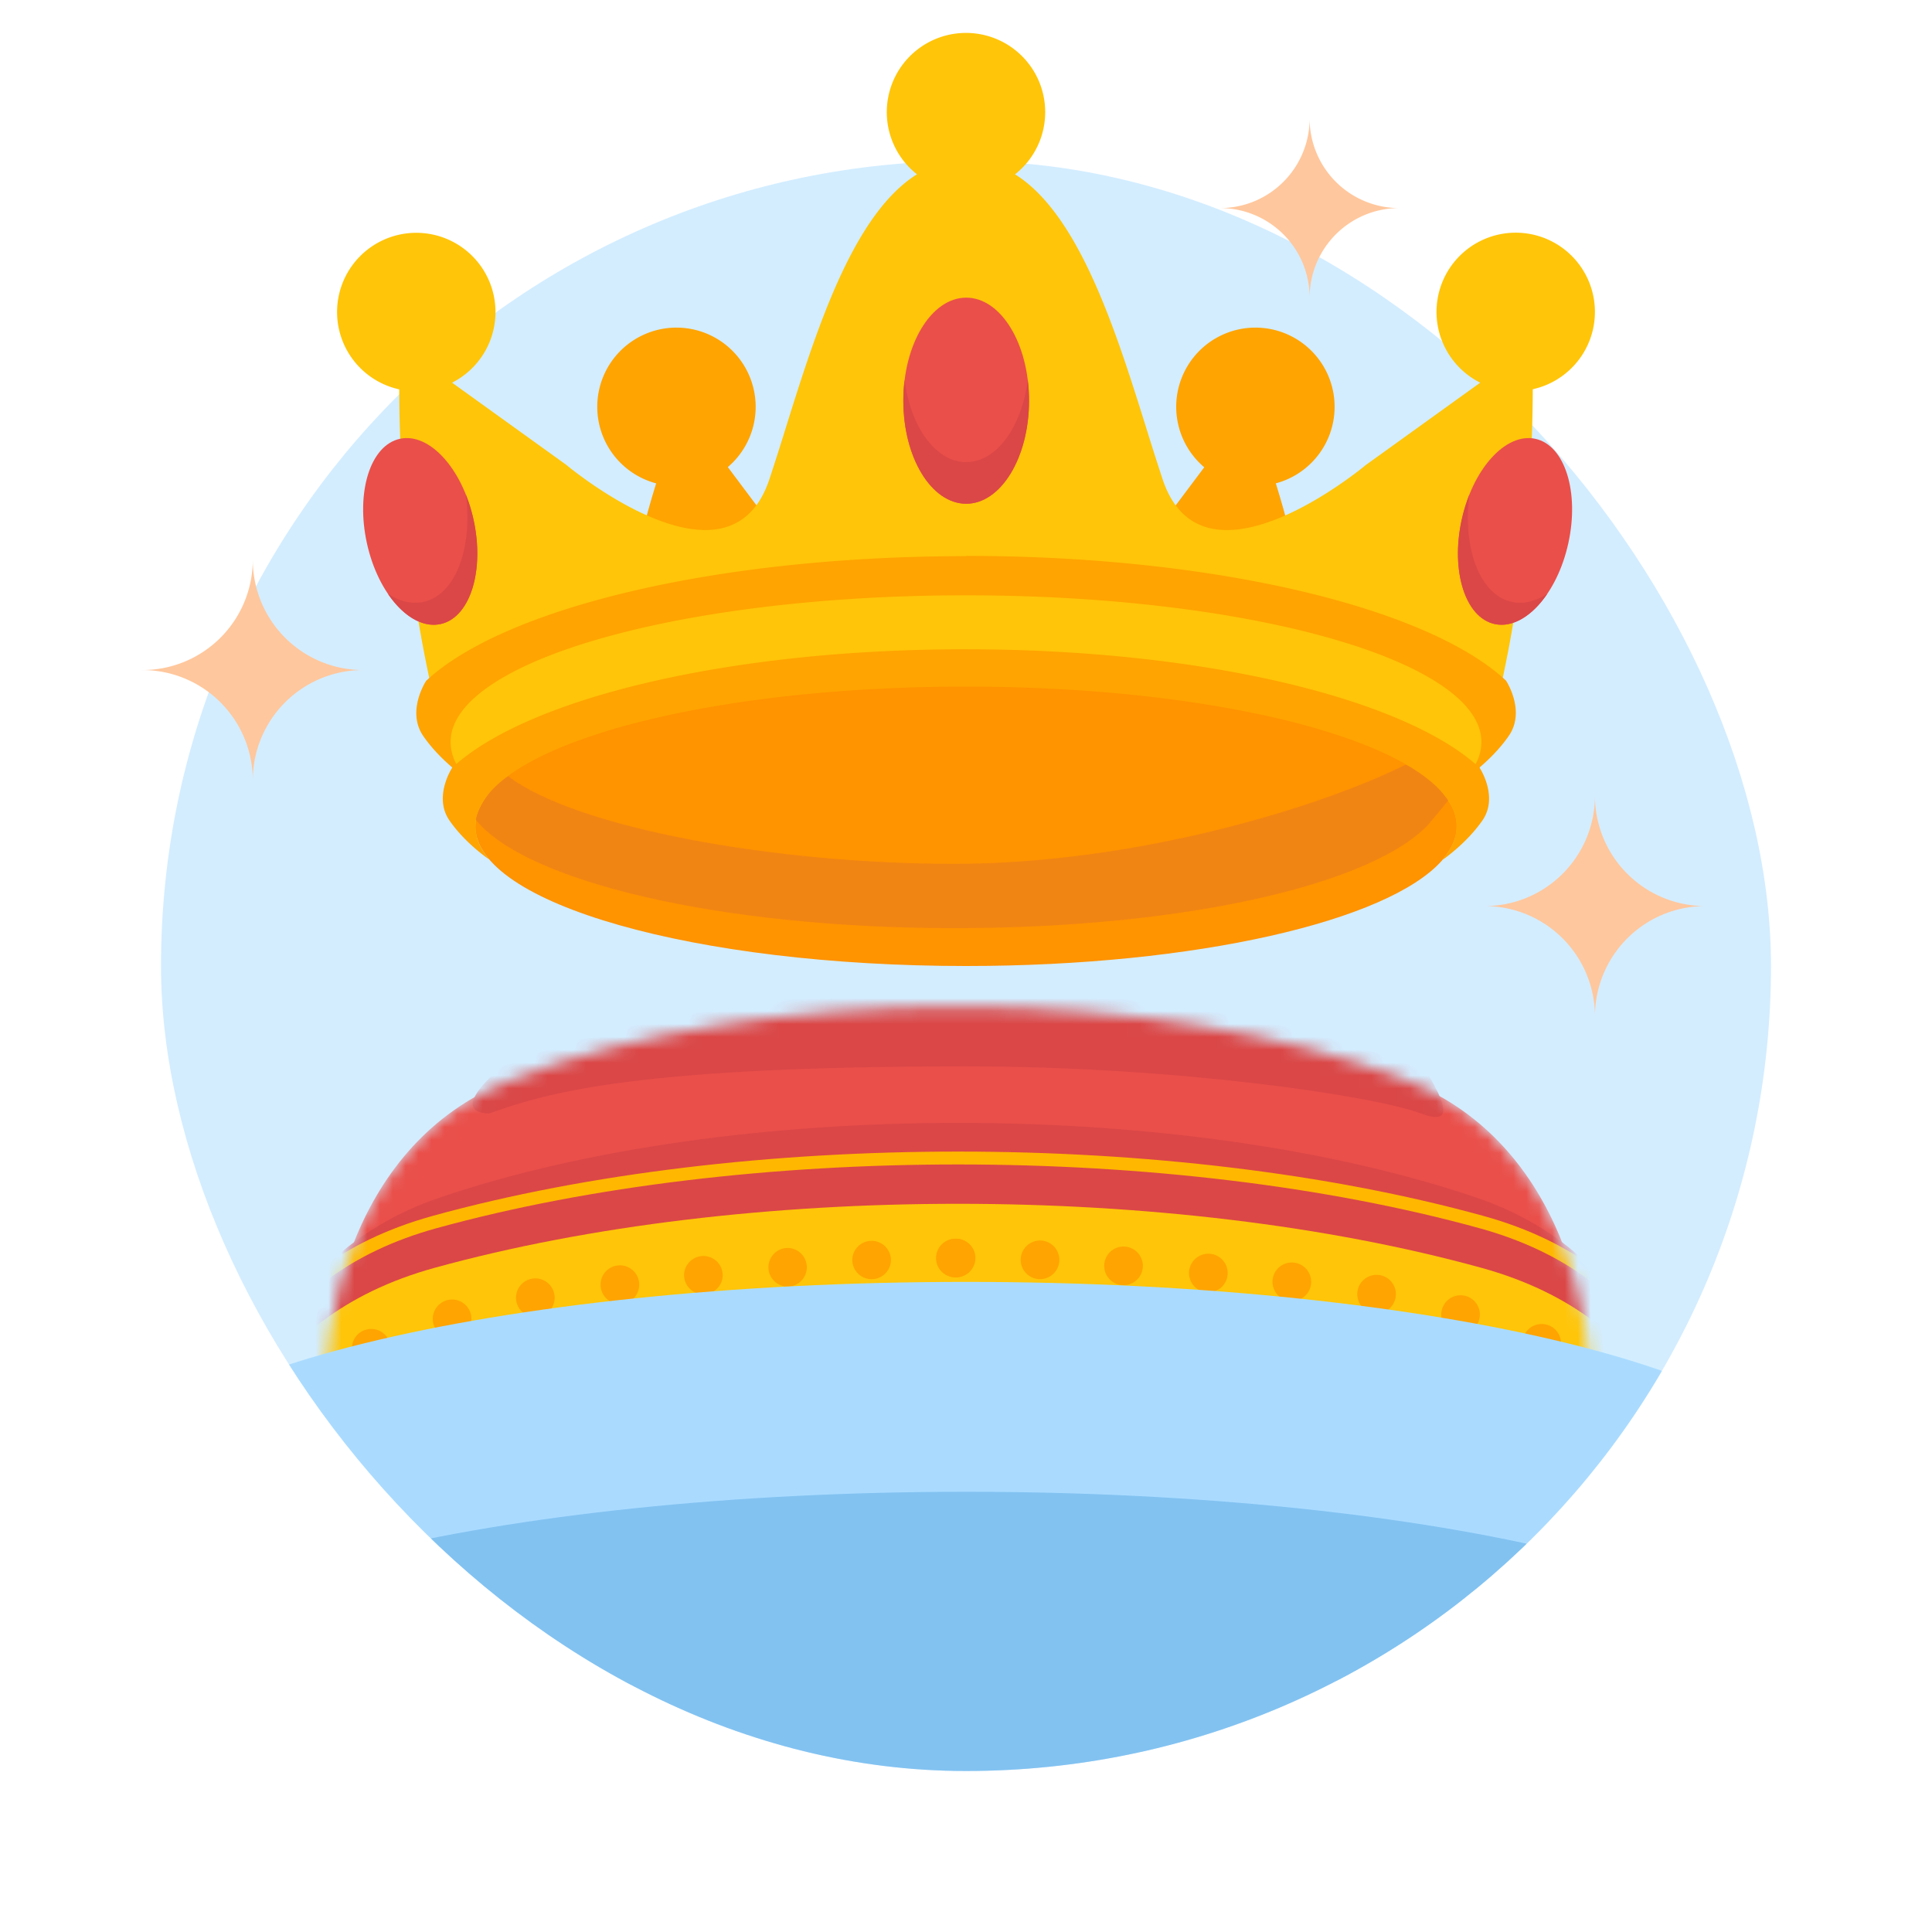 <svg xmlns="http://www.w3.org/2000/svg" width="150" height="150" fill="none" class="persona-ilustration" viewBox="0 0 150 150"><g clip-path="url(#a)"><g clip-path="url(#b)"><rect width="125" height="125" x="12.5" y="12.5" fill="#D3EDFF" rx="62.5"/><mask id="c" width="99" height="32" x="25" y="78" maskUnits="userSpaceOnUse" style="mask-type:alpha"><path fill="#EA4F4A" d="M39.306 83.99c-12.02 4.854-14.327 18.708-13.977 25.027h98.101c.35-6.319-1.956-20.173-13.977-25.026-19.202-7.753-50.946-7.753-70.147 0"/></mask><g mask="url(#c)"><path fill="#EA4F4A" d="M39.306 83.991c-12.02 4.854-14.327 18.707-13.977 25.027h98.101c.35-6.32-1.956-20.173-13.977-25.027-19.202-7.752-50.946-7.752-70.147 0"/><path fill="#DB4747" d="M34.144 92.978c-13.79 4.686-16.436 18.063-16.035 24.166H130.65c.401-6.103-2.245-19.48-16.035-24.166-22.752-7.732-57.72-7.732-80.471 0"/><path fill="#FFB700" fill-rule="evenodd" d="M33.625 94.393c24.124-6.646 57.384-6.646 81.507 0 14.545 4.006 17.382 15.483 16.952 20.786l-.037.459H16.71l-.037-.459c-.43-5.303 2.408-16.78 16.952-20.786m81.241.964c-23.95-6.598-57.025-6.598-80.975 0-13.566 3.737-16.453 14.158-16.249 19.281h113.473c.204-5.123-2.683-15.544-16.249-19.281" clip-rule="evenodd"/><path fill="#FFC509" d="M17.172 118.693c-.415-5.117 2.322-16.334 16.586-20.264 24.037-6.621 57.205-6.621 81.241 0 14.265 3.93 17.002 15.147 16.587 20.264z"/><path fill="#FFA400" d="M69.17 97.783a1.499 1.499 0 1 1-2.998.066 1.499 1.499 0 0 1 2.997-.066m-7.996 2.107a1.499 1.499 0 1 0-.065-2.998 1.499 1.499 0 0 0 .065 2.997m-5.063-.951a1.5 1.5 0 1 1-2.999.066 1.5 1.5 0 0 1 2.998-.066m-7.991 2.303a1.5 1.5 0 1 0-.066-2.998 1.5 1.5 0 0 0 .066 2.998m-5.055-.519a1.5 1.5 0 1 1-3 .065 1.5 1.5 0 0 1 3-.065m-7.973 3.173a1.5 1.5 0 1 0-.066-2.998 1.5 1.5 0 0 0 .066 2.998m-6.28 2.284a1.5 1.5 0 1 0-.065-2.998 1.5 1.5 0 0 0 .066 2.998m45.432-7.007a1.499 1.499 0 1 0-.065-2.997 1.499 1.499 0 0 0 .065 2.997m5.005-1.43a1.5 1.5 0 1 0 2.998.04 1.5 1.5 0 0 0-2.998-.04m8.013 2.038a1.5 1.5 0 1 1 .04-2.998 1.5 1.5 0 0 1-.04 2.998m5.056-.994a1.5 1.5 0 1 0 2.999.04 1.5 1.5 0 0 0-2.999-.04m8.011 2.234a1.5 1.5 0 1 1 .04-2.998 1.5 1.5 0 0 1-.04 2.998m5.05-.562a1.499 1.499 0 1 0 2.998.04 1.499 1.499 0 0 0-2.998-.04m8 3.105a1.499 1.499 0 1 1 .04-2.998 1.499 1.499 0 0 1-.04 2.998m6.299 2.23a1.499 1.499 0 1 1 .04-2.998 1.499 1.499 0 0 1-.04 2.998"/><path fill="#FFA400" d="M74.186 99.174a1.499 1.499 0 1 1 .04-2.997 1.499 1.499 0 0 1-.04 2.997"/><path fill="#DB4747" d="M37.96 86.46c-3.652-.181 1.522-4.321 4.565-6.369 8.77-1.213 27.872-3.776 34.133-4.322s24.059 2.654 32.175 4.322c1.595 2.73 5.428 7.86 1.522 6.37-3.489-1.332-18.702-3.668-35.408-3.668-25.453 0-32.422 2.018-36.987 3.668"/></g><path fill="#AADBFF" d="M141.098 115.82c0 8.999-29.593 16.294-66.098 16.294S8.902 124.819 8.902 115.82c0-8.998 29.593-16.293 66.098-16.293s66.098 7.295 66.098 16.293"/><path fill="#82C2F1" d="M141.098 132.113c0 8.999-29.593 16.294-66.098 16.294s-66.098-7.295-66.098-16.294c0-8.998 29.593-16.293 66.098-16.293s66.098 7.295 66.098 16.293"/></g><path fill="#FFA400" d="M51.915 34.94c-1.13 2.07-3.4 11.73-3.4 11.73l13.52-3.03-6.82-9.1s-2.17-1.67-3.3.4m46.17.01c1.13 2.06 3.4 11.72 3.4 11.72v.01l-13.52-3.02 6.82-9.1s2.17-1.67 3.3.39"/><path fill="#FFC509" d="m112.645 65.82.009-.02zm.009-.02c.27-.586 6.351-14.01 6.351-36.01a206 206 0 0 1-2.339-1.334l.009-.006s-.226-.122-.009.006L106.045 36.1s-12.62 10.59-15.78 1.11a234 234 0 0 1-1.24-3.887c-2.898-9.267-6.54-20.913-14.02-20.913h-.01c-7.48 0-11.122 11.645-14.02 20.913a234 234 0 0 1-1.24 3.887c-.822 2.465-2.283 3.573-3.996 3.863-4.873.813-11.774-4.983-11.774-4.983l-10.618-7.64c.164-.098.036-.03-.008-.006l-.004-.003-2.34 1.34v.01c0 22 6.08 35.424 6.35 36.01h.005l.005.01v-.01z"/><path fill="#FFC509" d="M69.275 6.46a6.15 6.15 0 0 0 3.48 7.97 6.15 6.15 0 0 0 7.97-3.48 6.15 6.15 0 0 0-3.48-7.97 6.15 6.15 0 0 0-7.97 3.48m46.16 23.48a6.15 6.15 0 0 1-3.48-7.97 6.15 6.15 0 0 1 7.97-3.48 6.15 6.15 0 0 1 3.48 7.97 6.15 6.15 0 0 1-7.97 3.48m-85.36.01a6.15 6.15 0 0 1-3.48-7.97 6.15 6.15 0 0 1 7.97-3.48 6.15 6.15 0 0 1 3.48 7.97 6.15 6.15 0 0 1-7.97 3.48"/><path fill="#FFA400" d="M46.795 29.34a6.15 6.15 0 0 0 3.48 7.97 6.15 6.15 0 0 0 7.97-3.48 6.15 6.15 0 0 0-3.48-7.97 6.15 6.15 0 0 0-7.97 3.48m44.95 0a6.15 6.15 0 0 0 3.48 7.97 6.15 6.15 0 0 0 7.97-3.48 6.15 6.15 0 0 0-3.48-7.97 6.15 6.15 0 0 0-7.97 3.48"/><path fill="#FF9300" d="M81.145 68.81c14.2 0 24.32-6.35 30.88-9.63-6.66-3.16-24.1-6.74-37.97-6.74-14.21 0-30.49 4.36-37.04 7.64 6.66 3.15 22.52 9.86 36.39 9.86z"/><path fill="#FF9300" d="M36.915 64.16c0 5.99 17.05 10.84 38.09 10.84 17.84 0 32.81-3.49 36.96-8.2v-.02c.74-.84 1.13-1.71 1.13-2.62v-.12c-.02-.78-.34-1.53-.93-2.26-.06.08-.12.16-.19.24v.02c-4.16 4.71-19.13 8.2-36.97 8.2s-33.36-3.62-37.17-8.46c-.6.77-.92 1.56-.92 2.38"/><path fill="#F18513" d="M36.905 63.6c3.82 4.84 19 8.46 37.17 8.46s32.81-3.49 36.96-8.2v-.02c.69-.8 1.36-1.64 1.42-1.72-.9-1.14-1.24-1.79-3.3-2.76-6.56 3.28-20.89 7.71-35.09 7.71-13.87 0-29.31-2.77-34.62-6.81-1.54.81-2.4 2.74-2.53 3.34z"/><path fill="#FFA400" fill-rule="evenodd" d="M74.995 43.17v.01c-19.376.002-35.851 4.031-41.91 9.68-.13.2-1.5 2.43-.22 4.29.706 1.023 1.585 1.871 2.258 2.444l-.028.026-.011.02c-.168.285-1.376 2.338-.189 4.06 1.152 1.669 2.805 2.836 3.103 3.039l.027.031h.02l-.047-.031c-.712-.84-1.093-1.69-1.093-2.589v-.12c.23-5.93 17.19-10.72 38.09-10.72s37.86 4.79 38.09 10.72v.12c0 .91-.39 1.78-1.13 2.62v.02s1.86-1.25 3.14-3.09c1.22-1.77-.09-3.89-.21-4.08l-.025-.023c.676-.574 1.569-1.43 2.285-2.467 1.28-1.86-.09-4.09-.22-4.29-6.05-5.64-22.53-9.68-41.9-9.68zm39.568 16.16a3.6 3.6 0 0 0 .452-1.72v-.13c-.25-6.229-18.065-11.258-40.01-11.26-21.96 0-39.78 5.03-40.02 11.27v.13c0 .584.151 1.15.443 1.7 6.014-5.222 21.461-8.92 39.557-8.91h.01c18.107 0 33.562 3.703 39.568 8.92" clip-rule="evenodd"/><path fill="#EA4F4A" d="M28.485 42.17c-.87-3.97.27-7.6 2.56-8.1s4.85 2.31 5.72 6.28-.27 7.6-2.56 8.1-4.85-2.31-5.72-6.28"/><path fill="#DB4747" d="M30.116 46.097c1.159 1.709 2.675 2.662 4.09 2.353 2.29-.5 3.43-4.13 2.56-8.1a12.5 12.5 0 0 0-.595-1.948c.534 4.19-.816 7.787-3.29 8.327-.914.2-1.865-.043-2.765-.632"/><path fill="#EA4F4A" d="M121.766 42.17c.87-3.97-.27-7.6-2.56-8.1s-4.85 2.31-5.72 6.28.27 7.6 2.56 8.1 4.85-2.31 5.72-6.28"/><path fill="#DB4747" d="M120.135 46.097c-1.159 1.709-2.675 2.662-4.089 2.353-2.29-.5-3.43-4.13-2.56-8.1.15-.688.352-1.341.594-1.948-.534 4.19.816 7.787 3.289 8.327.915.2 1.866-.043 2.766-.632"/><path fill="#EA4F4A" d="M70.135 31.11c0-4.42 2.19-8 4.88-8 2.7 0 4.88 3.58 4.88 8s-2.19 8-4.88 8c-2.7 0-4.88-3.58-4.88-8"/><path fill="#DB4747" d="M70.234 29.496q-.099.783-.1 1.614c0 4.42 2.18 8 4.88 8 2.69 0 4.88-3.58 4.88-8q0-.832-.099-1.618c-.456 3.646-2.427 6.386-4.78 6.386-2.362 0-4.325-2.739-4.78-6.382"/><path fill="#FFC79D" fill-rule="evenodd" d="M94.725 16.155a6.954 6.954 0 0 0 6.954-6.954 6.955 6.955 0 0 0 6.955 6.954 6.955 6.955 0 0 0-6.955 6.955 6.954 6.954 0 0 0-6.954-6.955M11.059 52.022a8.567 8.567 0 0 0 8.567-8.568 8.567 8.567 0 0 0 8.567 8.568 8.567 8.567 0 0 0-8.567 8.567 8.567 8.567 0 0 0-8.567-8.567m104.205 18.325a8.567 8.567 0 0 0 8.567-8.567 8.567 8.567 0 0 0 8.567 8.567 8.567 8.567 0 0 0-8.567 8.568 8.567 8.567 0 0 0-8.567-8.568" clip-rule="evenodd"/></g><defs><clipPath id="a"><path fill="#fff" d="M0 0h150v150H0z"/></clipPath><clipPath id="b"><rect width="125" height="125" x="12.5" y="12.5" fill="#fff" rx="62.5"/></clipPath></defs></svg>